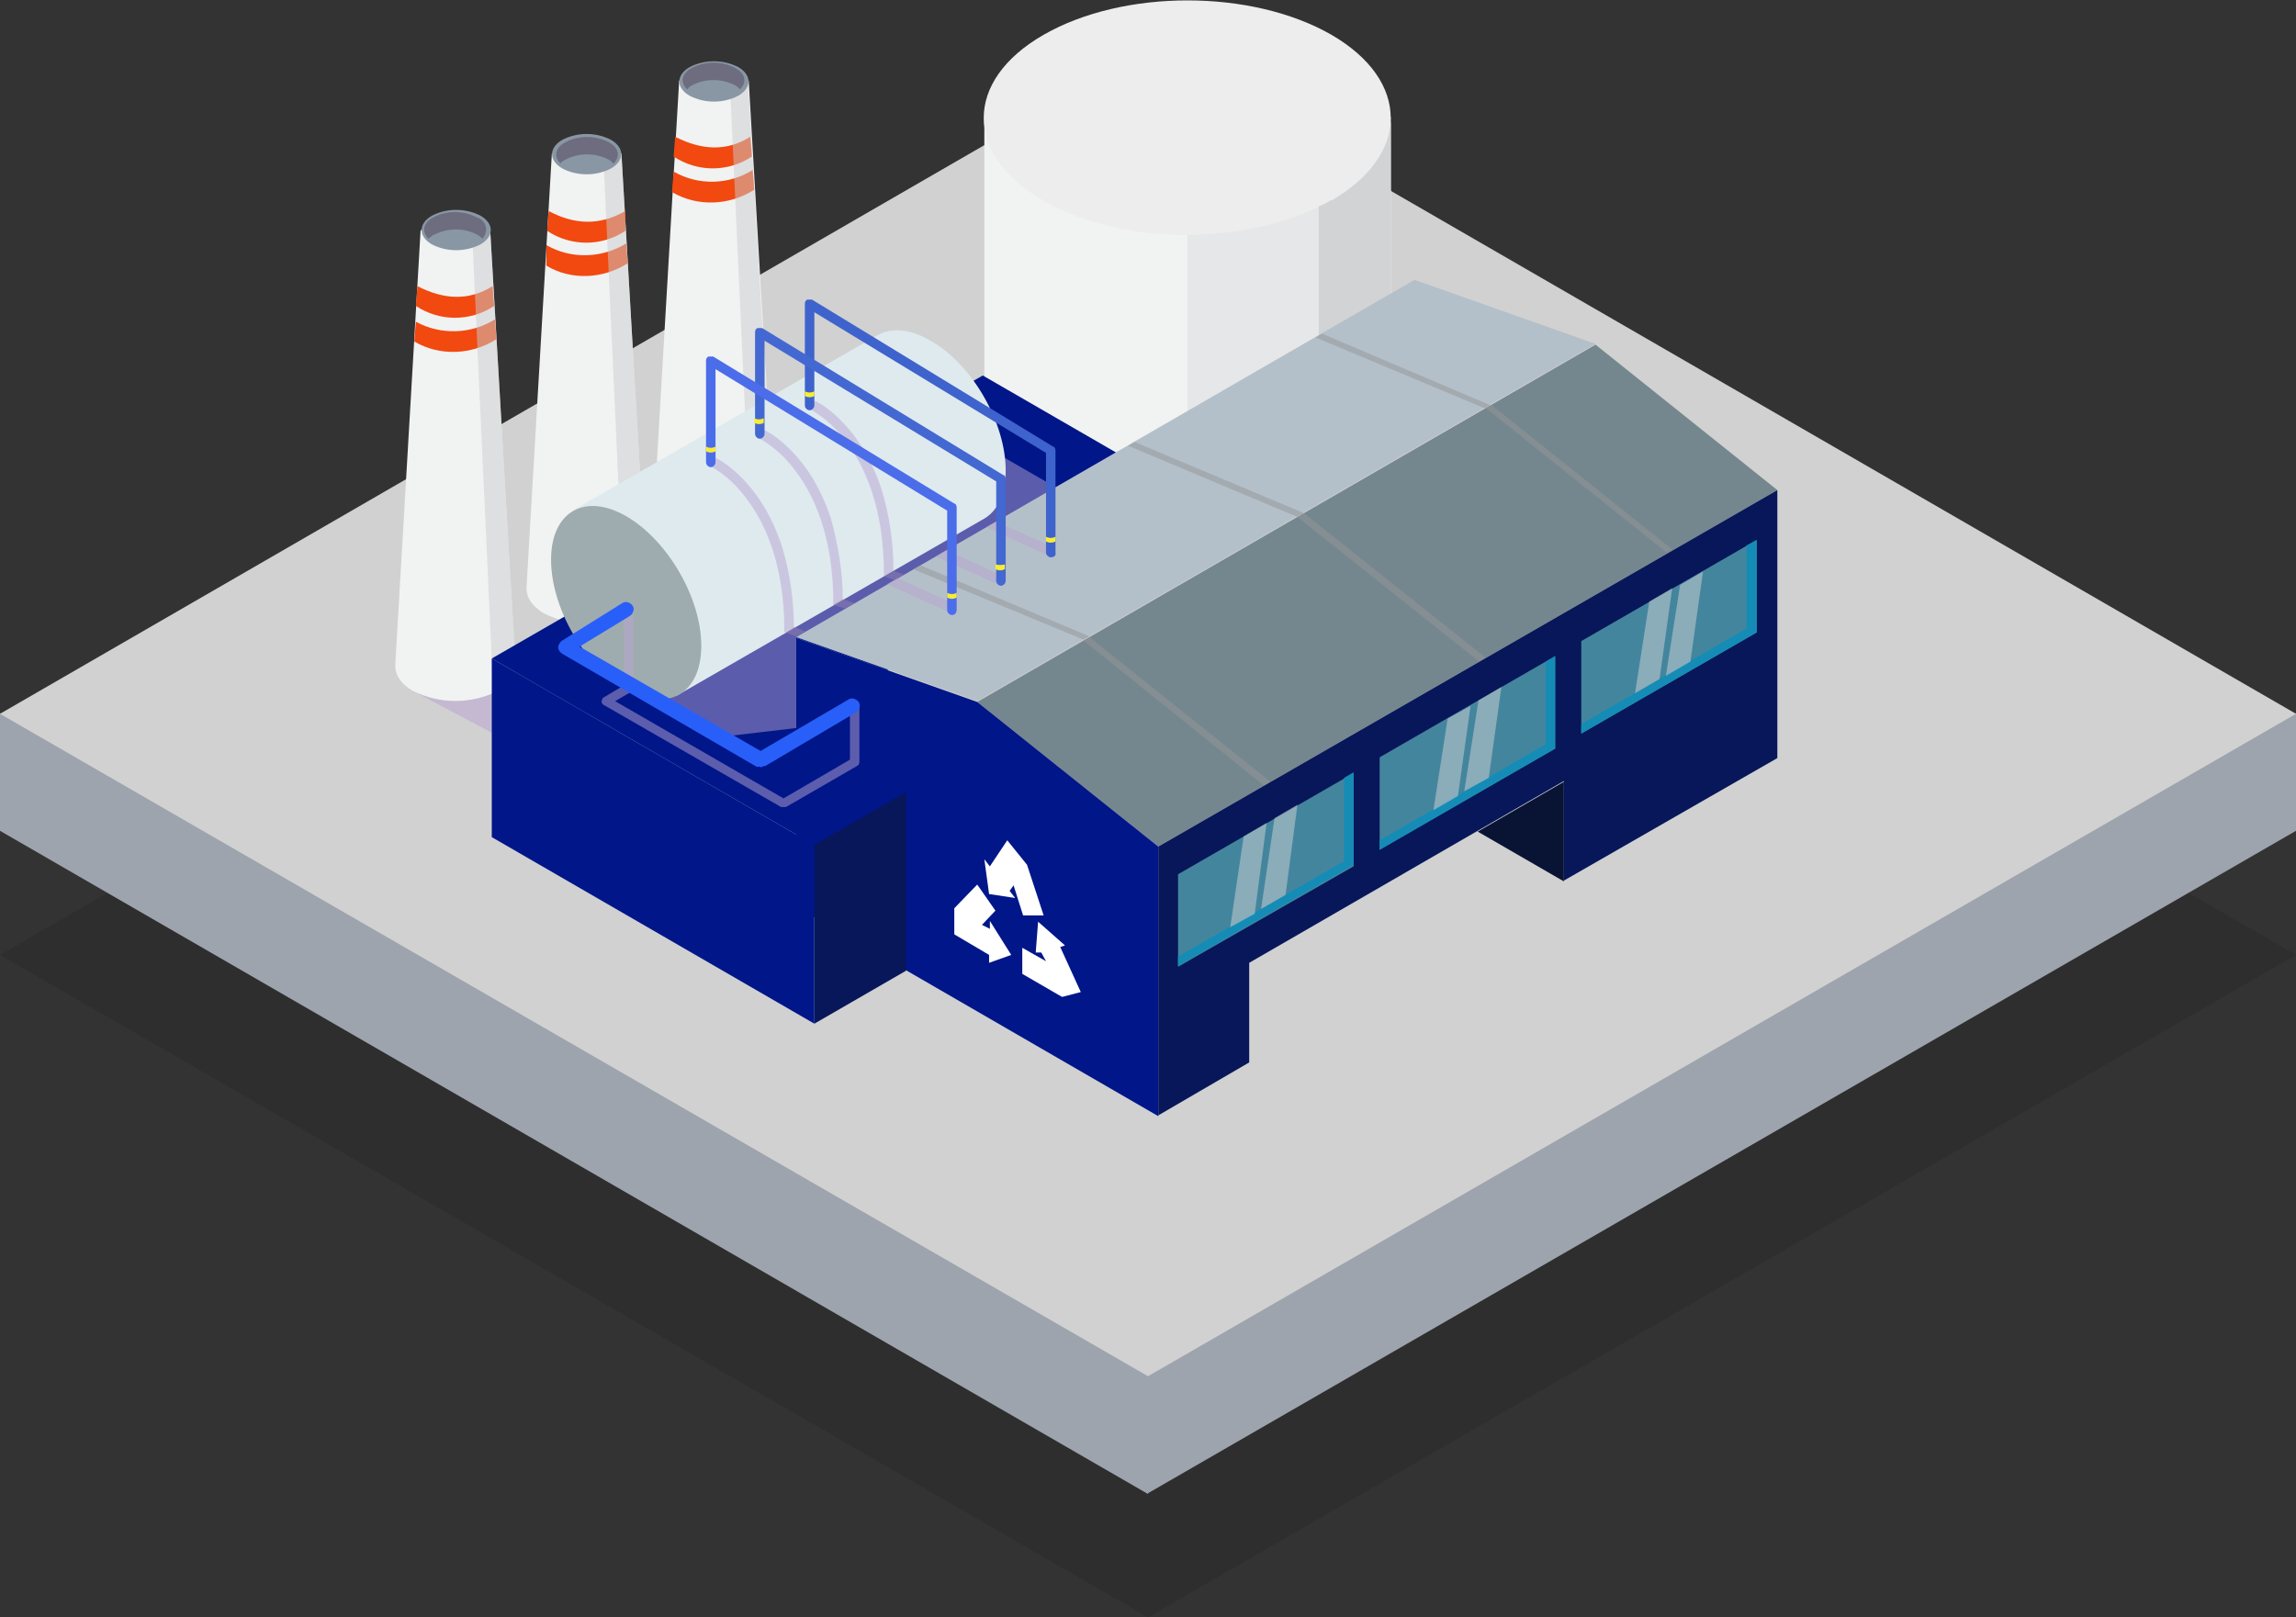 <?xml version="1.0" encoding="UTF-8"?><svg id="Capa_1" xmlns="http://www.w3.org/2000/svg" viewBox="0 0 290.4 204.6"><rect x="0" y="0" width="290.4" height="204.6" fill="#333333" stroke="none"/><g id="Asset_Cadena_Valor_7"><g id="Grupo_10930"><path id="Trazado_11338" d="M290.4,120.8l-145.2,83.8L0,120.8,145.2,37l145.2,83.8Z" style="isolation:isolate; opacity:.1;"/><path id="Trazado_11339" d="M145.2,174.1v14.9L0,105.1v-14.9l145.2,83.8Z" style="fill:#9ea4ad;"/><path id="Trazado_11340" d="M290.4,105.1l-145.2,83.8v-14.9l145.2-83.8v14.9Z" style="fill:#9ea4ad;"/><path id="Trazado_11341" d="M290.4,90.3l-145.2,83.8L0,90.3,145.2,6.4l145.2,83.9Z" style="fill:#d1d1d1;"/></g><g id="Grupo_10956"><g id="Grupo_10932"><g id="Grupo_10931"><path id="Trazado_11342" d="M175.9,51.2V14.8h-51.4V50.7h0v.6h0c.2,3.6,2.8,7.2,7.5,9.9,10.1,5.8,26.3,5.8,36.4,0,4.8-2.7,7.3-6.3,7.5-10Z" style="fill:#f1f2f2;"/><path id="Trazado_11343" d="M168.4,4.4c-10.1-5.8-26.3-5.8-36.4,0-10.1,5.8-10.1,15.2,0,21,10.1,5.8,26.3,5.8,36.4,0,10-5.8,10-15.2,0-21Z" style="fill:#ededed;"/></g><path id="Trazado_11344" d="M168.4,25.3c-5,2.9-11.6,4.4-18.2,4.4v35.9c6.6,0,13.2-1.4,18.2-4.3,4.8-2.8,7.3-6.3,7.5-9.9h0V15.3c-.2,3.6-2.7,7.2-7.5,10Z" style="fill:#e6e7e8;"/><path id="Trazado_11345" d="M168.4,25.3c-.5,.3-1,.6-1.6,.8V62c.5-.3,1.1-.5,1.6-.8,4.8-2.8,7.3-6.3,7.5-9.9h0V15.4c-.2,3.6-2.7,7.2-7.5,10Z" style="fill:#d1d3d4;"/></g><path id="Trazado_11346" d="M103,129.5l12.1-.6,37,21.4,100.6-57.8-44.8-25.8-104.9,62.8Z" style="fill:#d1d1d1;"/><path id="Trazado_11347" d="M123.6,88.8l78.2-45.2,23,18.4-78.3,45.1-22.9-18.3Z" style="fill:#75878e;"/><path id="Trazado_11348" d="M123.6,88.8l-22.9-8.1v34l45.8,26.5v-34.1l-22.9-18.3Z" style="fill:#001689;"/><g id="Grupo_10937"><path id="Trazado_11349" d="M52.2,87.4l15.5,8.2,9.2-6.9-14.9-8.1-9.8,6.8Z" style="fill:#b9a3d3; isolation:isolate; opacity:.5;"/><g id="Grupo_10936"><g id="Grupo_10933"><path id="Trazado_11350" d="M81.8,74.6h0v-.3l-3.2-54.9h-8.8l-3.2,54.8v.3h0c0,1.1,.7,2.2,2.2,3.1,3.4,1.7,7.4,1.7,10.8,0,1.2-.5,2.1-1.7,2.2-3Z" style="fill:#f1f2f2;"/><path id="Trazado_11351" d="M69.4,26.7l-.2,2.5c3,2,6.9,2,9.9,0v-2.5c-3.3,1.9-6.5,1.7-9.7,0Z" style="fill:#f14910;"/><path id="Trazado_11352" d="M69.1,31v2.6c3.1,1.9,7.2,1.7,10.3-.3l-.2-2.5c-3.1,1.9-7,2-10.1,.2Z" style="fill:#f14910;"/><path id="Trazado_11353" d="M81.8,74.4l-3.2-54.9h-2.3l2.7,58.6,.6-.3c1.5-.9,2.2-2,2.2-3.1h0c0,0,0-.2,0-.3Z" style="fill:#cccdce; isolation:isolate; opacity:.5;"/><path id="Trazado_11354" d="M77.3,17.7c-1.9-1-4.3-1-6.2,0-1.7,1-1.7,2.6,0,3.6,1.9,1,4.3,1,6.2,0,1.7-1,1.7-2.6,0-3.6Z" style="fill:#8897a3;"/><path id="Trazado_11355" d="M71.5,20.2c1.7-.9,3.8-.9,5.5,0,.2,.1,.4,.3,.6,.5,.9-.9,.7-2-.6-2.7-1.7-.9-3.8-.9-5.5,0-1.3,.7-1.5,1.8-.6,2.7,0-.2,.3-.3,.6-.5Z" style="fill:#6e6c7f;"/></g><g id="Grupo_10934"><path id="Trazado_11356" d="M65.2,84.3h0v-.3l-3.2-54.9h-8.8l-3.2,54.9v.3h0c0,1.1,.7,2.2,2.2,3.1,3.4,1.7,7.4,1.7,10.8,0,1.5-.9,2.2-2,2.2-3.1Z" style="fill:#f1f2f2;"/><path id="Trazado_11357" d="M52.8,36.2l-.2,2.5c3,2,6.9,2,9.9,0l-.2-2.5c-3,1.9-6.2,1.7-9.5,0Z" style="fill:#f14910;"/><path id="Trazado_11358" d="M52.6,40.7l-.2,2.5c3.2,1.9,7.3,1.7,10.4-.3l-.2-2.5c-3,1.9-6.9,2-10,.3Z" style="fill:#f14910;"/><path id="Trazado_11359" d="M65.2,84l-3.2-54.9h-2.3l2.7,58.6c.2,0,.3-.2,.5-.3,1.5-.9,2.2-2,2.2-3.1h0c0,0,.1-.2,0-.3Z" style="fill:#cccdce; isolation:isolate; opacity:.5;"/><path id="Trazado_11360" d="M60.8,27.3c-1.9-1-4.3-1-6.2,0-1.7,1-1.7,2.6,0,3.6,1.9,1,4.3,1,6.2,0,1.7-1,1.7-2.6,0-3.6Z" style="fill:#8897a3;"/><path id="Trazado_11361" d="M54.9,29.7c1.7-.9,3.8-.9,5.5,0,.2,.1,.4,.3,.6,.5,.6-.6,.7-1.6,0-2.3-.2-.2-.4-.3-.7-.4-1.7-.9-3.8-.9-5.5,0-1.3,.7-1.5,1.8-.6,2.7,.2-.2,.4-.3,.6-.5Z" style="fill:#6e6c7f;"/></g><g id="Grupo_10935"><path id="Trazado_11362" d="M97.9,65.4h0v-.3l-3.2-54.9h-8.8l-3.2,54.8v.3h0c0,1.1,.7,2.2,2.2,3.1,3.4,1.7,7.4,1.7,10.8,0,1.2-.5,2.1-1.7,2.2-3Z" style="fill:#f1f2f2;"/><path id="Trazado_11363" d="M85.4,17.3l-.2,2.5c3,2,6.9,2,9.9,0l-.2-2.5c-3,1.9-6.2,1.7-9.5,0Z" style="fill:#f14910;"/><path id="Trazado_11364" d="M85.2,21.7l-.2,2.6c3.2,1.9,7.3,1.7,10.4-.3l-.2-2.5c-3,1.9-6.9,2-10,.2Z" style="fill:#f14910;"/><path id="Trazado_11365" d="M97.8,65l-3.2-54.9h-2.3l2.7,58.6,.6-.3c1.5-.9,2.2-2,2.2-3.1h0q0-.2,0-.3Z" style="fill:#cccdce; isolation:isolate; opacity:.5;"/><path id="Trazado_11366" d="M93.4,8.5c-1.9-1-4.3-1-6.2,0-1.7,1-1.7,2.6,0,3.6,1.9,1,4.3,1,6.2,0,1.7-1,1.7-2.6,0-3.6Z" style="fill:#8897a3;"/><path id="Trazado_11367" d="M87.5,10.8c1.7-.9,3.8-.9,5.5,0,.2,.1,.4,.3,.6,.5,.9-.9,.7-2-.6-2.7-1.7-.9-3.8-.9-5.5,0-1.3,.7-1.5,1.8-.6,2.7,.2-.2,.4-.4,.6-.5Z" style="fill:#6e6c7f;"/></g></g></g><path id="Trazado_11368" d="M103,106.9l11.6-6.7-13.9-8.1v-11.4l11.5,4.1,36.5-23.2-24.4-14.1-62.1,35.8,40.8,23.6Z" style="fill:#001689;"/><path id="Trazado_11369" d="M80.8,88l9.7,5.3,10.2-1.2v-11.4l33.1-18.9-7.8-4.5-49.7,27.9,4.5,2.8Z" style="fill:#b9a3d3; isolation:isolate; opacity:.5;"/><g id="Grupo_10938"><path id="Trazado_11370" d="M127.2,59.5c0-6-4.2-13.4-9.5-16.4-2.6-1.5-4.9-1.7-6.7-.7h0l-38.6,22.2,13.2,23.4,38.9-22.4h0c1.7-1,2.7-3.1,2.7-6.1Z" style="fill:#dfeaef;"/><path id="Trazado_11371" d="M79.2,65.3c-5.2-3-9.5-.6-9.5,5.5s4.2,13.4,9.5,16.4c5.2,3,9.5,.6,9.5-5.5s-4.3-13.4-9.5-16.4Z" style="fill:#9eacaf;"/></g><path id="Trazado_11372" d="M100.7,80.6l22.9,8.1,78.2-45.2-22.9-8.1-78.2,45.2Z" style="fill:#b4c0c9;"/><path id="Trazado_11373" d="M103,129.5l11.6-6.7v-22.6l-11.6,6.7v22.6Z" style="fill:#071759;"/><g id="Grupo_10939" style="opacity:.5;"><rect id="Rectángulo_4546" x="78.9" y="77.1" width="1.2" height="9.5" style="fill:#b9a3d3;"/></g><g id="Grupo_10940" style="opacity:.5;"><path id="Trazado_11374" d="M99.1,102.1c-.1,0-.2,0-.3,0l-22.4-12.9c-.3-.1-.4-.5-.2-.8,0,0,.1-.2,.2-.2l3.2-1.9c.3-.2,.6,0,.8,.2,.2,.3,0,.6-.2,.8l-2.4,1.4,21.3,12.3,8.4-4.9v-6.6c0-.3,.2-.6,.6-.6,0,0,0,0,0,0,.3,0,.6,.2,.6,.4,0,0,0,.1,0,.2v6.9c0,.2-.1,.4-.3,.5l-9,5.2c0,0-.2,0-.3,0Z" style="fill:#b9a3d3;"/></g><path id="Trazado_11375" d="M96.2,97c-.2,0-.3,0-.5,0l-24.6-14.3c-.3-.2-.5-.5-.5-.8,0-.3,.2-.6,.4-.8l7.7-4.8c.4-.3,1-.1,1.3,.3,.3,.4,.1,1-.3,1.3l-6.4,3.9,22.9,13.2,11.1-6.5c.4-.3,1-.1,1.3,.3,.3,.4,.1,1-.3,1.3h0l-11.5,6.8c-.2,0-.4,.1-.6,.2Z" style="fill:#285ff9;"/><path id="Trazado_11376" d="M105.1,65.6c-.8-2.4-1.9-4.7-3.4-6.7-2.5-3.3-4.9-4.5-5.1-4.5l-.5,1.1c1.8,1,3.4,2.5,4.6,4.2,2.2,2.9,4.7,8.1,4.7,16.6v.3l1.2-.7h0c0-3.6-.6-7-1.5-10.3Zm7.9,6.5c0-3.5-.5-6.9-1.5-10.2-.8-2.4-1.9-4.7-3.4-6.7-2.5-3.3-4.9-4.5-5.1-4.5l-.5,1.1c1.8,1,3.4,2.5,4.6,4.2,2.2,2.9,4.7,8.1,4.7,16.6v.3s1.2-.8,1.2-.8Zm-14.1-3c-.8-2.4-1.9-4.7-3.4-6.7-2.5-3.3-4.9-4.5-5.1-4.5l-.5,1.1c1.8,1,3.4,2.5,4.6,4.2,2.2,2.9,4.7,8.1,4.7,16.5v.3l1.2-.7h0c0-3.5-.5-6.9-1.5-10.2h0Zm27.1-3.1l-1.3,.7,8.2,3.7,.5-1.1-7.4-3.3Zm-7.6,4.4l8.2,3.7,.5-1.1-7.4-3.4c-.4,.2-.9,.5-1.3,.8Zm-6.2,3.5l8.2,3.7,.5-1.1-7.4-3.4s-1.3,.8-1.3,.8Z" style="fill:#b9a3d3; isolation:isolate; opacity:.5;"/><g id="Grupo_10941"><path id="Trazado_11377" d="M99.3,80l1.4,.5,1.2-.6-1.5-.6-1.1,.7Z" style="fill:#9280af; isolation:isolate; opacity:.5;"/><path id="Trazado_11378" d="M105.4,76.5l1.5,.5,1.2-.7-1.5-.5-1.2,.7Z" style="fill:#9280af; isolation:isolate; opacity:.5;"/><path id="Trazado_11379" d="M111.8,72.9l1.4,.5,1.2-.7-1.5-.5-1.1,.7Z" style="fill:#9280af; isolation:isolate; opacity:.5;"/></g><g id="Grupo_10944" style="opacity:.5;"><g id="Grupo_10942"><path id="Trazado_11380" d="M115.5,72l21.5,8.9,.8-.4-21.4-9-.9,.5Z" style="fill:#939598;"/><path id="Trazado_11381" d="M142.7,56.4l21.4,9,.8-.5-21.4-9-.8,.5Z" style="fill:#939598;"/><path id="Trazado_11382" d="M167.2,42.2l-.8,.5,21.5,9,.7-.4-21.4-9.1Z" style="fill:#939598;"/></g><g id="Grupo_10943"><path id="Trazado_11383" d="M137,81l22.9,18.4,.8-.5-22.9-18.3-.8,.4Z" style="fill:#939598;"/><path id="Trazado_11384" d="M164.1,65.4l23,18.3,.8-.5-23-18.3-.8,.5Z" style="fill:#939598;"/><path id="Trazado_11385" d="M188.6,51.2l-.7,.4,22.9,18.3,.7-.4-22.9-18.3Z" style="fill:#939598;"/></g></g><g id="Grupo_10947"><path id="Trazado_11386" d="M132.9,70.5c-.3,0-.6-.3-.6-.6v-12.6l-29.3-17.8v11.8c0,.3-.3,.6-.6,.6-.3,0-.6-.3-.6-.6v-12.9c0-.2,.1-.4,.3-.5,.2,0,.4,0,.6,0l30.5,18.6c.2,0,.3,.3,.3,.5v12.9c.1,.4-.2,.6-.6,.6h0Z" style="fill:#3e63cc;"/><path id="Trazado_11387" d="M126.6,74.1c-.3,0-.6-.3-.6-.6v-12.6l-29.3-17.8v11.8c0,.3-.3,.6-.6,.6s-.6-.3-.6-.6h0v-12.9c0-.2,.1-.4,.3-.5,.2,0,.4,0,.6,0l30.5,18.6c.2,0,.3,.3,.3,.5v12.9c0,.3-.3,.6-.6,.6Z" style="fill:#4368d1;"/><path id="Trazado_11388" d="M120.4,77.8c-.3,0-.6-.3-.6-.6v-12.6l-29.3-17.9v11.8c0,.3-.3,.6-.6,.6s-.6-.3-.6-.6h0v-12.9c0-.2,.1-.4,.3-.5,.2,0,.4,0,.6,0l30.5,18.6c.2,0,.3,.3,.3,.5v12.9c0,.4-.2,.7-.6,.7Z" style="fill:#4b6dea;"/><g id="Grupo_10945"><path id="Trazado_11389" d="M119.8,75v.6c.4,.2,.8,.2,1.2,0v-.6c-.4,.2-.8,.2-1.2,0Z" style="fill:#f9ed32;"/><path id="Trazado_11390" d="M125.9,71.4v.6c.4,.2,.8,.2,1.2,0v-.6c-.4,.1-.8,.1-1.2,0Z" style="fill:#f9ed32;"/><path id="Trazado_11391" d="M132.3,67.9v.6c.4,.2,.8,.2,1.2,0v-.6c-.4,.2-.8,.2-1.2,0Z" style="fill:#f9ed32;"/></g><g id="Grupo_10946"><path id="Trazado_11392" d="M89.3,56.5v.6c.4,.2,.8,.2,1.2,0v-.6c-.4,.2-.8,.2-1.2,0Z" style="fill:#f9ed32;"/><path id="Trazado_11393" d="M95.4,52.9v.6c.4,.2,.8,.2,1.2,0v-.6c-.4,.2-.8,.2-1.2,0Z" style="fill:#f9ed32;"/><path id="Trazado_11394" d="M101.8,49.5v.6c.4,.2,.8,.2,1.2,0v-.6c-.4,.2-.8,.2-1.2,0Z" style="fill:#f9ed32;"/></g></g><g id="Grupo_10948"><path id="Trazado_11395" d="M134.1,119.8l.6-.2-3.4-3-.3,3.9h.7c0,0,.6,1.1,.6,1.1l-3-1.7v3.3l5,2.9h.1l2.3-.6-2.6-5.7Z" style="fill:#fff;"/><path id="Trazado_11396" d="M128.2,112l1.2,3.8h2.6c0,0-2.1-6.4-2.1-6.4h0l-2.5-3.1-2.2,3.3-.7-.9,.6,4.4,3.3,.5-.7-.9,.5-.7Z" style="fill:#fff;"/><path id="Trazado_11397" d="M125.2,117.5l-1-.5,1.7-1.8-2.3-3.3-2.9,3v3.3l4.4,2.6v1l2.8-1-2.7-4.3v1Z" style="fill:#fff;"/></g><g id="Grupo_10951"><path id="Trazado_11398" d="M146.5,107v34.1l11.5-6.7v-12.6l39.8-23v12.6l27-15.5V62l-78.3,45.1Z" style="fill:#071759;"/><g id="Grupo_10950"><g id="Grupo_10949"><path id="Trazado_11399" d="M174.5,107.5l22.2-12.8v-11.7l-22.2,12.8v11.7Z" style="fill:#44859e;"/><path id="Trazado_11400" d="M149,122.3l22.2-12.7v-11.8l-22.2,12.8v11.7Z" style="fill:#44859e;"/><path id="Trazado_11401" d="M200,81.1v11.7l22.2-12.8v-11.7l-22.2,12.8Z" style="fill:#44859e;"/></g><path id="Trazado_11402" d="M169.9,109l-20.9,12v1.2l22.2-12.8v-11.7l-1.2,.7v10.6h-.1Zm25.5-14.8l-20.9,12.1v1.2l22.2-12.8v-11.7l-1.2,.7v10.5h-.1Zm25.5-25.2v10.5l-20.9,12.1v1.2l22.2-12.8v-11.7s-1.3,.7-1.3,.7Z" style="fill:#158cb5;"/></g><path id="Trazado_11403" d="M197.8,111.5l-10.9-6.3,10.9-6.3v12.6Z" style="fill:#091435;"/></g><path id="Trazado_11404" d="M62.2,83.3v22.6l40.8,23.6v-22.6l-40.8-23.6Z" style="fill:#001689;"/><g id="Grupo_10955" style="opacity:.5;"><g id="Grupo_10952"><path id="Trazado_11405" d="M157.3,105.8l-1.7,11.5,3.1-1.7,1.5-11.5-2.9,1.7Z" style="fill:#d1d3d4;"/><path id="Trazado_11406" d="M161.2,103.5l-1.7,11.5,3.1-1.8,1.5-11.4-2.9,1.7Z" style="fill:#d1d3d4;"/></g><g id="Grupo_10953"><path id="Trazado_11407" d="M183.1,90.9l-1.8,11.6,3.1-1.8,1.6-11.4-2.9,1.6Z" style="fill:#d1d3d4;"/><path id="Trazado_11408" d="M187,88.6l-1.8,11.5,3.1-1.7,1.6-11.5-2.9,1.7Z" style="fill:#d1d3d4;"/></g><g id="Grupo_10954"><path id="Trazado_11409" d="M208.6,76.1l-1.8,11.6,3.1-1.8,1.6-11.5-2.9,1.7Z" style="fill:#d1d3d4;"/><path id="Trazado_11410" d="M212.5,74l-1.8,11.5,3.1-1.8,1.6-11.4-2.9,1.7Z" style="fill:#d1d3d4;"/></g></g></g></g></svg>